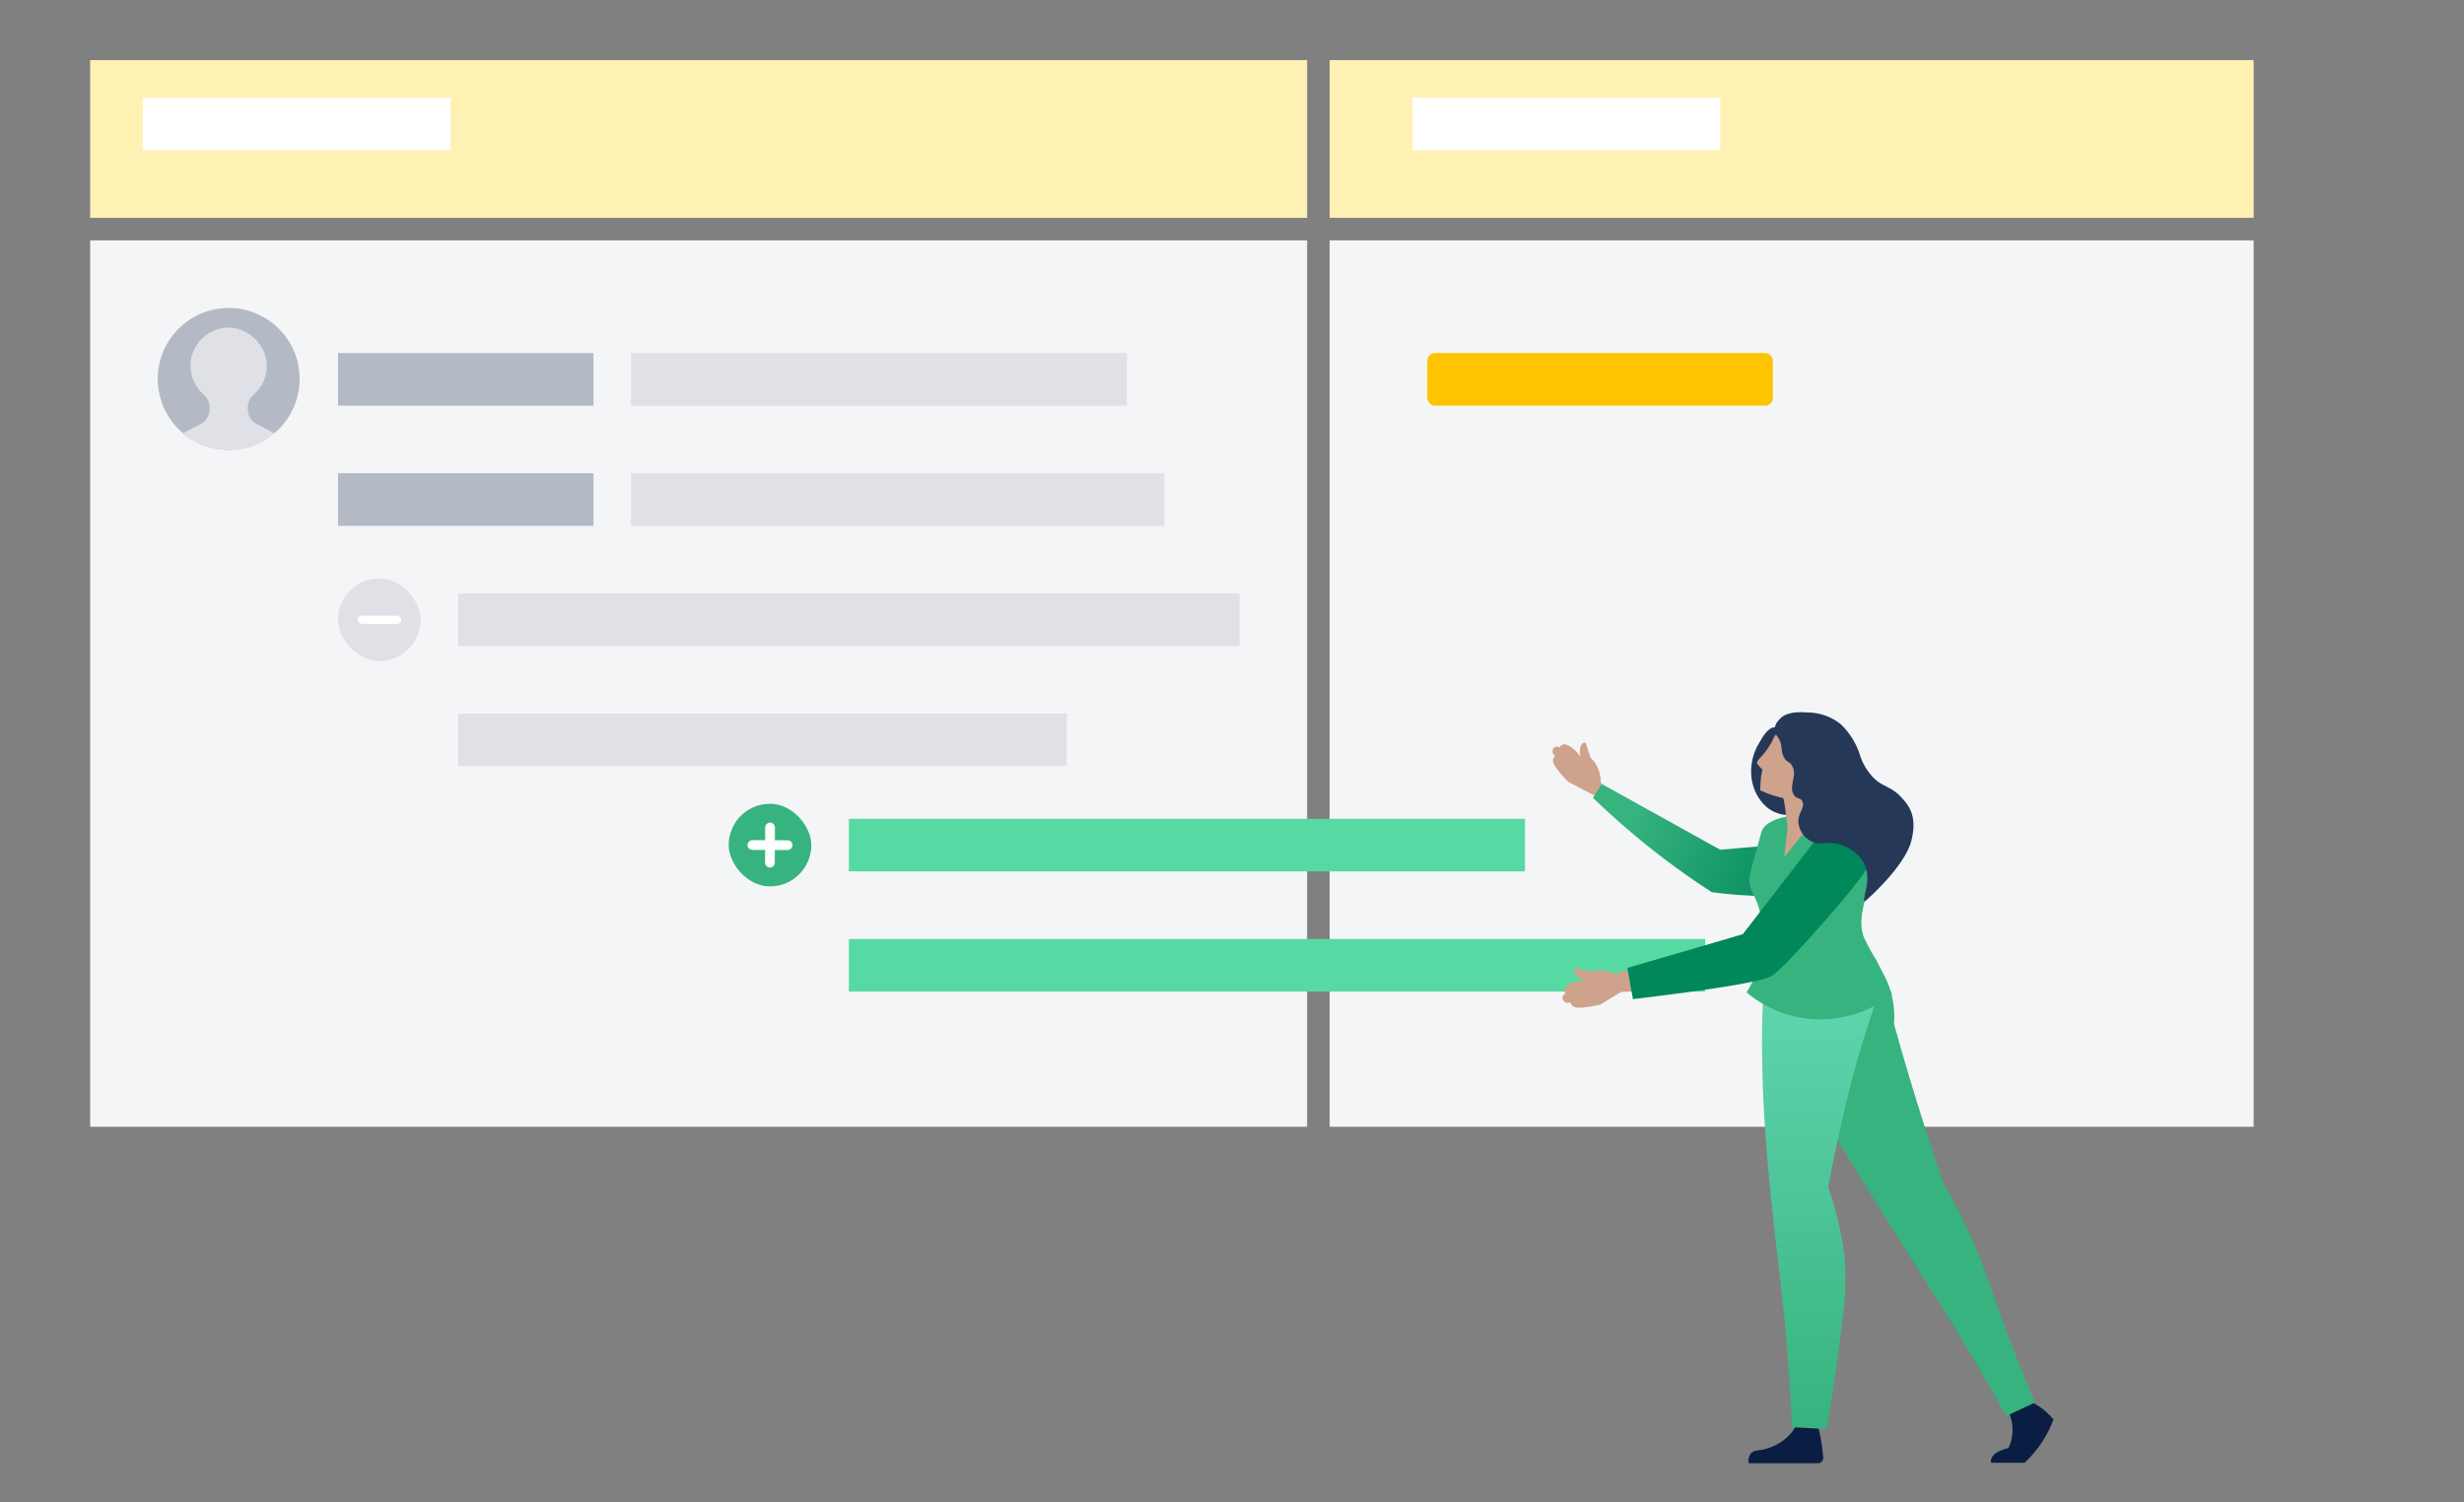 <svg xmlns="http://www.w3.org/2000/svg" width="328" height="200" viewBox="0 0 328 200">
  <rect x="0" y="0" width="328" height="200" fill="#808080" stroke="none"/>
  <defs>
    <linearGradient id="creative-brief-step3-a" x1="12.776%" x2="87.296%" y1="41.078%" y2="55.778%">
      <stop offset="0%" stop-color="#36B37E"/>
      <stop offset="100%" stop-color="#00875A"/>
    </linearGradient>
    <linearGradient id="creative-brief-step3-b" x1="50%" x2="50%" y1="0%" y2="100%">
      <stop offset="0%" stop-color="#66DAB5"/>
      <stop offset="100%" stop-color="#36B37E"/>
    </linearGradient>
  </defs>
  <g fill="none" fill-rule="evenodd">
    <rect width="162" height="21" x="12" y="8" fill="#FFF0B3" transform="matrix(1 0 0 -1 0 37)"/>
    <rect width="41" height="7" x="19" y="13" fill="#FFF"/>
    <rect width="123" height="21" x="177" y="8" fill="#FFF0B3" transform="matrix(1 0 0 -1 0 37)"/>
    <rect width="41" height="7" x="188" y="13" fill="#FFF"/>
    <rect width="162" height="118" x="12" y="32" fill="#F4F5F7"/>
    <rect width="123" height="118" x="177" y="32" fill="#F4F5F7" transform="matrix(-1 0 0 1 477 0)"/>
    <rect width="34" height="7" x="45" y="47" fill="#B3BAC5"/>
    <rect width="34" height="7" x="45" y="63" fill="#B3BAC5"/>
    <rect width="66" height="7" x="84" y="47" fill="#DFE1E6"/>
    <rect width="71" height="7" x="84" y="63" fill="#DFE1E6"/>
    <rect width="46" height="7" x="190" y="47" fill="#FFC400" rx="1"/>
    <rect width="90" height="7" x="113" y="109" fill="#57D9A3"/>
    <rect width="114" height="7" x="113" y="125" fill="#57D9A3"/>
    <g transform="translate(97 107)">
      <rect width="11" height="11" fill="#36B37E" rx="5.5"/>
      <path fill="#FFF" stroke="#FFF" d="M5.649,5.352 L5.656,3.149 C5.656,3.067 5.59,3 5.508,3 C5.426,3 5.359,3.066 5.359,3.148 L5.352,5.351 L3.149,5.344 C3.067,5.344 3,5.41 3,5.492 C3,5.574 3.066,5.641 3.148,5.641 L5.351,5.648 L5.344,7.851 C5.344,7.933 5.41,8 5.492,8 C5.574,8 5.641,7.934 5.641,7.852 L5.648,5.649 L7.851,5.656 C7.933,5.656 8,5.59 8,5.508 C8,5.426 7.934,5.359 7.852,5.359 L5.649,5.352 Z"/>
    </g>
    <path fill="#CEA28B" fill-rule="nonzero" d="M214.31,102.482 L210.87,104.582 C210.129,104.776 209.373,104.91 208.61,104.982 C208.02,105.032 207.53,105.042 207.21,104.702 C207.1,104.585 207.018,104.445 206.97,104.292 C206.775,104.418 206.525,104.418 206.33,104.292 C206.12,104.171 205.994,103.944 206,103.702 C206.014,103.476 206.165,103.281 206.38,103.212 C206.286,103.088 206.233,102.937 206.23,102.782 C206.23,102.172 207.23,101.642 208.81,101.432 C207.99,101.162 207.46,100.662 207.47,100.232 C207.479,100.111 207.524,99.996 207.6,99.902 L209.66,100.382 C210.079,100.26 210.514,100.206 210.95,100.222 C211.717,100.253 212.463,100.477 213.12,100.872 C213.894,100.968 214.32,101.07 214.398,101.176 C214.584,101.427 214.555,101.863 214.31,102.482 Z" transform="rotate(59 210.26 102.455)"/>
    <path fill="url(#creative-brief-step3-a)" fill-rule="nonzero" d="M213.221,104.363 L212.051,106.203 C214.938,108.999 217.987,111.623 221.181,114.063 C223.481,115.823 225.721,117.383 227.881,118.773 C232.807,119.432 237.797,119.462 242.731,118.863 C243.2,118.805 243.661,118.688 244.101,118.513 C244.301,118.433 247.571,117.093 247.381,114.863 C247.261,113.453 245.801,112.093 243.811,111.863 L228.981,113.113 L213.221,104.363 Z"/>
    <g transform="translate(208 91)">
      <path fill="#CEA28B" fill-rule="nonzero" d="M8.633,40.533 L5.059,42.714 C4.289,42.916 3.504,43.055 2.712,43.13 C2.099,43.182 1.59,43.192 1.257,42.839 C1.143,42.718 1.057,42.572 1.008,42.413 C0.806,42.544 0.545,42.544 0.343,42.413 C0.125,42.287 -0.007,42.052 0,41.8 C0.015,41.565 0.171,41.363 0.395,41.291 C0.297,41.163 0.242,41.006 0.239,40.844 C0.239,40.211 1.278,39.66 2.919,39.442 C2.068,39.161 1.517,38.642 1.527,38.195 C1.536,38.07 1.583,37.95 1.662,37.852 L3.802,38.351 C4.238,38.225 4.69,38.169 5.143,38.185 C5.939,38.218 6.714,38.45 7.397,38.86 L8.633,40.533 Z"/>
      <path fill="#091E42" fill-rule="nonzero" d="M61.26,95.169 C62.858,95.695 64.277,96.659 65.353,97.953 C65.218,98.317 65.072,98.68 64.896,99.054 C64.077,100.818 62.923,102.406 61.499,103.729 L57.032,103.729 C57.012,103.609 57.012,103.486 57.032,103.366 C57.219,102.223 59.244,101.787 59.369,101.766 C60.087,100.239 60.087,98.472 59.369,96.946 L61.26,95.169 Z"/>
      <path fill="#36B37E" d="M41.241,36.785 C38.27,34.303 31.382,35.466 29.305,38.998 C27.133,42.696 30.271,48.836 34.011,56.056 C35.049,58.051 36.618,60.96 43.724,72.293 C47.672,78.589 48.482,79.752 50.996,83.804 C54.57,89.611 57.333,94.411 59.078,97.496 L62.912,95.699 C61.052,91.357 59.681,87.772 58.756,85.31 C56.865,80.116 56.086,77.373 54.071,72.969 C52.741,70.07 51.474,67.774 50.632,66.351 C49.836,63.996 49.05,61.611 48.274,59.194 C46.764,54.484 45.379,49.854 44.119,45.304 C44.254,43.738 44.066,42.161 43.568,40.671 C43.138,39.198 42.336,37.86 41.241,36.785 L41.241,36.785 Z"/>
      <path fill="#091E42" fill-rule="nonzero" d="M33.876,98.338 C34.052,98.961 34.208,99.626 34.343,100.332 C34.513,101.218 34.634,102.113 34.707,103.012 C34.724,103.213 34.656,103.412 34.52,103.56 C34.384,103.708 34.191,103.792 33.99,103.792 L24.775,103.792 C24.684,103.339 24.786,102.868 25.056,102.493 C25.43,102.057 25.98,102.088 26.635,101.984 C27.919,101.713 29.102,101.091 30.053,100.187 C30.618,99.628 31.057,98.955 31.341,98.213 L33.876,98.338 Z"/>
      <path fill="url(#creative-brief-step3-b)" d="M35.694,33.025 C33.655,32.504 31.492,32.822 29.689,33.908 C27.435,35.456 26.375,38.489 26.572,49.844 C26.645,55.495 26.998,61.624 27.996,70.808 C28.744,77.716 29.035,79.337 29.637,85.477 C30.156,91.18 30.406,95.865 30.53,98.982 L35.122,99.252 C36.161,93.548 36.784,88.728 37.2,85.03 C37.677,82.07 37.781,79.061 37.512,76.075 C37.201,73.688 36.701,71.329 36.016,69.021 C35.797,68.294 35.569,67.629 35.361,67.026 C35.642,65.489 36.109,63.1 36.764,60.18 C37.574,56.565 38.291,53.366 39.465,49.356 C41.428,42.613 42.228,41.917 41.74,39.715 C41.088,36.553 38.774,33.992 35.694,33.025 L35.694,33.025 Z"/>
      <path fill="#36B37E" d="M43.859,41.388 C38.154,45.898 30.066,45.781 24.495,41.107 C25.087,40.204 25.566,39.23 25.918,38.209 C26.858,35.467 26.919,32.5 26.095,29.721 C25.492,27.83 24.9,27.643 24.869,26.148 C24.869,25.483 24.973,25.181 25.856,21.992 C26.5,19.655 26.52,19.52 26.739,19.218 C26.957,18.917 27.954,17.691 31.673,17.504 C35.167,17.399 38.627,18.223 41.698,19.894 C41.491,22.129 41.165,24.352 40.722,26.553 C40.005,30.074 39.382,31.57 40.067,33.658 C40.566,34.761 41.142,35.827 41.792,36.848 C42.573,38.317 43.264,39.833 43.859,41.388 L43.859,41.388 Z"/>
      <g fill-rule="nonzero" transform="rotate(-15 37.73 -86.042)">
        <path fill="#253858" d="M2.383,1.583 C1.111,2.734 0.286,4.298 0.056,5.998 C-0.139,7.446 0.181,8.917 0.96,10.154 C1.296,10.645 1.727,11.066 2.227,11.39 C2.67,11.714 3.189,11.922 3.733,11.992 C5.811,11.899 7.328,4.035 5.811,1.147 C5.644,0.729 5.308,0.401 4.887,0.243 C3.983,-0.027 2.975,0.991 2.383,1.583 Z"/>
        <path fill="#CEA28B" d="M1.282,4.284 C1.318,4.446 1.381,4.6 1.469,4.741 C1.551,4.907 1.645,5.066 1.749,5.219 C1.614,5.5 1.479,5.801 1.344,6.112 C1.113,6.675 0.916,7.251 0.752,7.837 C1.239,8.253 1.756,8.631 2.3,8.969 C3.25,9.608 4.305,10.076 5.416,10.351 C6.184,10.56 6.984,10.62 7.775,10.528 C10.365,10.19 12.276,7.939 12.187,5.328 C12.098,2.717 10.04,0.601 7.432,0.44 C6.395,0.371 5.369,0.681 4.544,1.313 C4.066,1.718 4.159,1.843 3.37,2.539 C3.121,2.763 2.861,2.974 2.591,3.172 C1.791,3.775 1.282,3.92 1.282,4.284 Z"/>
        <path fill="#CEA28B" d="M7.972,7.723 C7.058,9.294 6.981,11.215 7.764,12.855 C6.905,13.423 6.036,14.015 5.157,14.631 C3.889,15.524 2.681,16.411 1.531,17.291 L3.058,13.384 C3.075,12.361 3.634,9.968 3.41,8.969 L7.972,7.723 Z"/>
      </g>
      <path fill="#CEA28B" fill-rule="nonzero" d="M6.233,38.884 L6.773,41.086 C10.927,40.939 15.069,40.551 19.177,39.923 C22.148,39.455 24.933,38.884 27.488,38.26 C31.51,35.026 35.106,31.295 38.188,27.155 C38.48,26.761 38.721,26.332 38.905,25.877 C38.988,25.67 40.328,22.252 38.51,20.787 C37.368,19.862 35.29,19.997 33.69,21.317 L23.998,33.367 L6.233,38.884 Z"/>
      <path fill="#00875A" d="M23.998,33.367 L8.633,37.852 L9.373,42.009 C20.473,40.673 26.625,39.646 27.829,38.928 C29.636,37.852 40.832,25.158 40.832,23.947 C40.832,23.14 38.614,21.888 34.177,20.192 L23.998,33.367 Z"/>
      <path fill="#253858" fill-rule="nonzero" d="M31.286,7.72 C31.473,8.51 31.847,8.354 32.044,9.071 C32.47,10.587 30.87,11.47 31.265,12.873 C31.452,13.548 32.034,13.413 32.148,14.036 C32.314,14.95 31.161,15.304 30.901,16.602 C30.738,17.613 31.071,18.641 31.795,19.366 C32.41,19.946 32.479,19.937 34.07,20.269 C35.66,20.602 37.842,22.361 38.002,24.599 C38.162,26.838 36.632,28.287 36.632,29.084 C36.85,29.021 43.069,25.957 44.797,22.85 C46.525,19.742 45.682,18.066 44.718,16.394 C43.679,14.857 42.641,14.743 41.851,12.935 C41.39,11.96 41.145,10.897 41.134,9.819 C41.026,8.238 40.534,6.708 39.701,5.362 C38.746,4.1 37.402,3.187 35.878,2.765 C34.911,2.443 33.073,1.84 31.92,2.765 C31.528,2.966 31.235,3.316 31.106,3.737 C30.977,4.157 31.023,4.612 31.234,4.998 C31.598,6.193 31.057,6.702 31.286,7.72 Z" transform="rotate(-15 38.328 15.678)"/>
    </g>
    <rect width="104" height="7" x="61" y="79" fill="#DFE1E6"/>
    <rect width="81" height="7" x="61" y="95" fill="#DFE1E6"/>
    <g transform="translate(45 77)">
      <rect width="11" height="11" fill="#DFE1E6" rx="5.5"/>
      <path fill="#FFF" stroke="#FFF" stroke-width=".8" d="M5.649,5.352 L5.352,5.351 L3.149,5.344 C3.067,5.344 3,5.41 3,5.492 C3,5.574 3.066,5.641 3.148,5.641 L5.351,5.648 L5.648,5.649 L7.851,5.656 C7.933,5.656 8,5.59 8,5.508 C8,5.426 7.934,5.359 7.852,5.359 L5.649,5.352 Z"/>
    </g>
    <g transform="translate(21 41)">
      <path fill="#B3BAC5" d="M18.886,9.443 C18.886,14.658 14.658,18.886 9.443,18.886 C4.228,18.886 1.70288026e-13,14.658 1.70288026e-13,9.443 C1.70288026e-13,4.228 4.228,1.67219773e-13 9.443,1.67219773e-13 C14.658,1.67219773e-13 18.886,4.228 18.886,9.443"/>
      <path fill="#DFE1E6" d="M5.745,15.426 L3.377,16.678 C5.018,18.056 7.133,18.886 9.443,18.886 C11.753,18.886 13.868,18.056 15.509,16.678 L13.141,15.426 C12.429,15.049 11.984,14.31 11.984,13.505 L11.984,13.248 C11.984,12.607 12.243,11.982 12.731,11.567 C13.893,10.581 14.606,9.084 14.517,7.422 C14.387,4.969 12.14,2.737 9.687,2.622 C6.769,2.486 4.361,4.811 4.361,7.698 C4.361,9.226 5.037,10.593 6.104,11.524 C6.596,11.952 6.902,12.554 6.902,13.206 L6.902,13.505 C6.902,14.31 6.457,15.049 5.745,15.426"/>
    </g>
  </g>
</svg>
